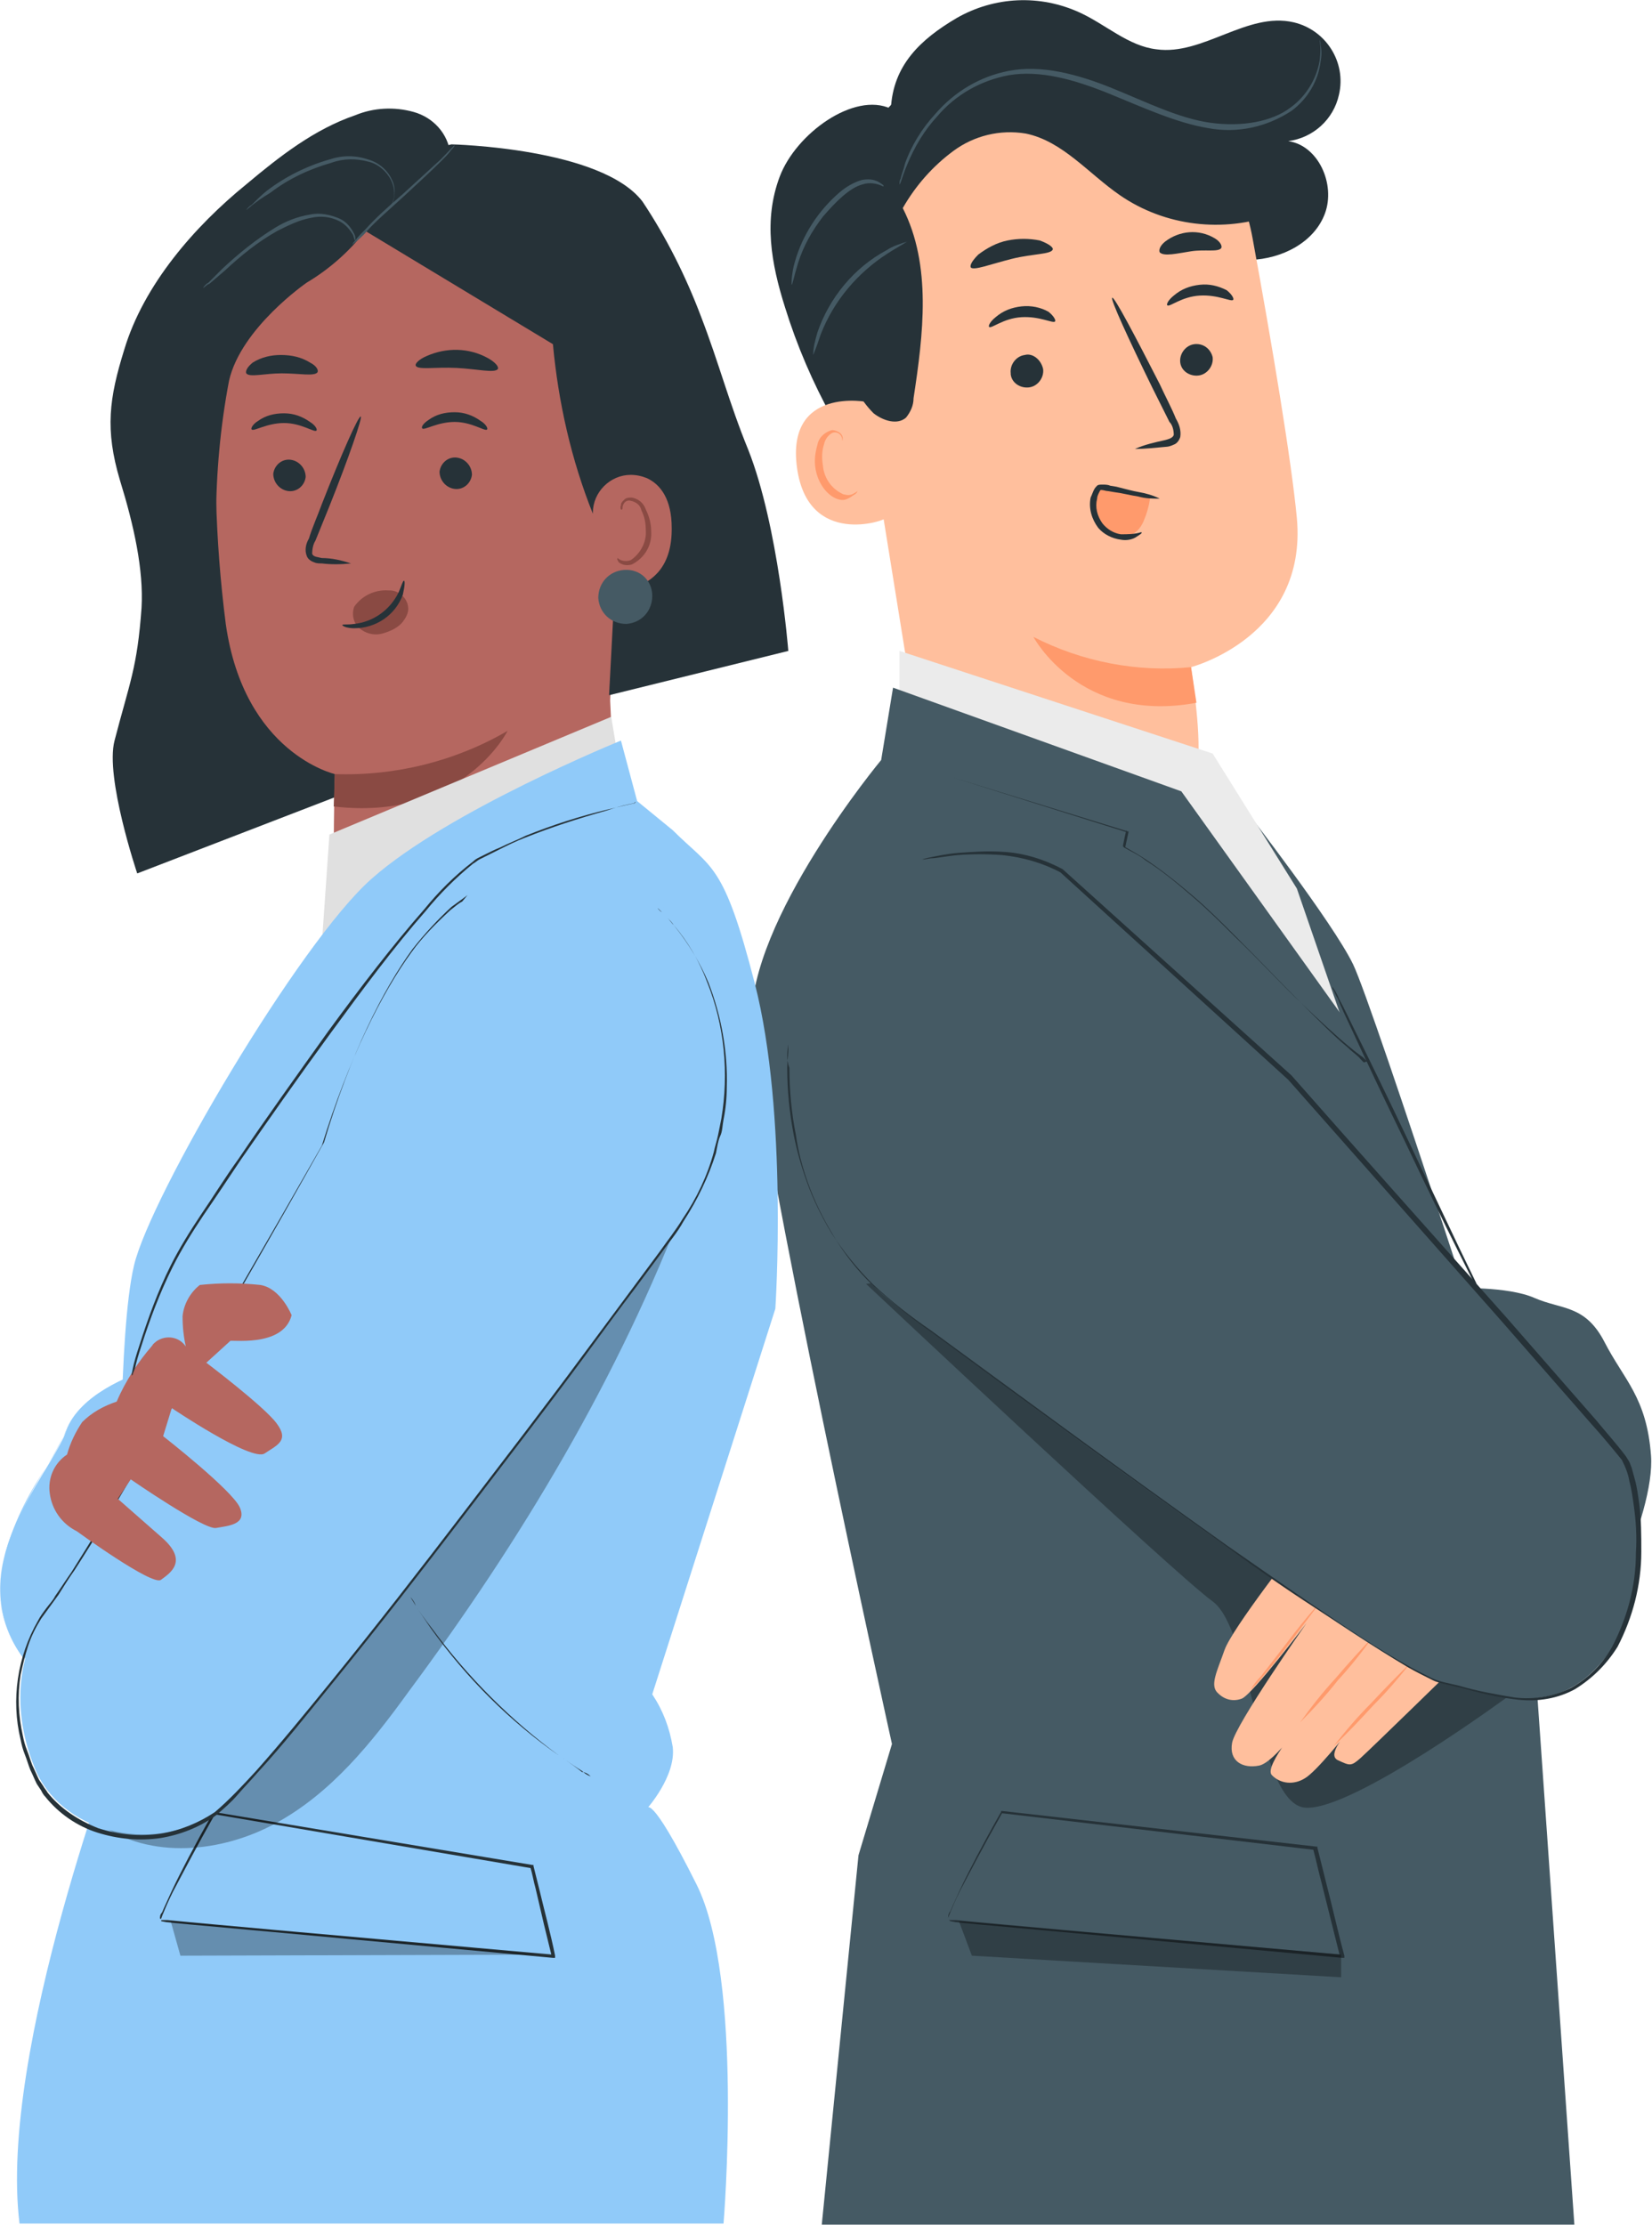 <svg version="1.1" id="Ebene_1" xmlns="http://www.w3.org/2000/svg" xmlns:xlink="http://www.w3.org/1999/xlink" x="0px" y="0px"
	 viewBox="0 0 153 206" style="enable-background:new 0 0 153 206;" xml:space="preserve">
<style type="text/css">
	.st0{fill:#263238;}
	.st1{fill:#FFBF9D;}
	.st2{fill:#FF9A6C;}
	.st3{fill:#455A64;}
	.st4{fill:#EBEBEB;}
	.st5{opacity:0.3;}
	.st6{fill:#B56760;}
	.st7{fill:#8A4A43;}
	.st8{fill:#90CAF9;}
	.st9{fill:#E0E0E0;}
</style>
<g>
	<g id="Clip" transform="translate(23 -116)">
		<g id="Vector_Smart_Object" transform="translate(251.709 90.766)">
			<g id="freepik--character-2--inject-46">
				<path id="Pfad_23261" class="st0" d="M-192.2,35.3c0.2-4,2.7-6.4,6.1-8.4c3.5-2,7.7-2.2,11.4-0.5c2.4,1.1,4.5,3.1,7.1,3.4
					c4.3,0.6,8.4-3.5,12.7-2.5c3,0.7,4.9,3.7,4.2,6.7c-0.5,2.3-2.4,4-4.7,4.3c2.8,0.4,4.4,4,3.4,6.7s-4,4.2-6.9,4.3
					c-2.9-0.1-5.7-1-8.1-2.6c-2.5-1.4-4.8-3.2-7.4-4.4c-2.5-1.4-5.5-1.8-8.3-1.2c-3.7,1-6.4,4.5-7.4,8.3c-1,3.8-0.6,7.7,0,11.6
					s1.3,7.7,1,11.6c0,0.5-0.2,0.9-0.5,1.2c-0.6,0.3-1.2-0.2-1.7-0.7c-4.8-5.7-8.5-12.3-10.7-19.4c-1.3-4.1-2-8.1-0.5-12.1
					S-195.6,33.7-192.2,35.3"/>
				<path id="Pfad_23262" class="st1" d="M-195.9,54.5l6.3,39.1c1.2,7.3,5.9,14.4,17.4,12l0,0c9.8-2.8,9-9.9,7.8-18.6l0,0
					c0,0,10.8-2.8,9.8-13.8c-0.5-5.3-2.3-16.1-4.1-25.9c-1.9-10.5-11.6-17.8-22.2-16.7l-1.1,0.1C-193.2,32.6-198,43.2-195.9,54.5z"
					/>
				<path id="Pfad_23263" class="st2" d="M-164.4,87c-5,0.5-10.1-0.5-14.6-2.8c0,0,4.3,8.1,15.1,6.1L-164.4,87z"/>
				<path id="Pfad_23264" class="st0" d="M-162.4,58.3c0.1,0.8-0.5,1.6-1.3,1.7c-0.8,0.1-1.6-0.4-1.7-1.2c0,0,0,0,0,0c0,0,0,0,0,0
					c-0.1-0.8,0.5-1.6,1.3-1.7C-163.3,57-162.6,57.5-162.4,58.3C-162.4,58.3-162.4,58.3-162.4,58.3
					C-162.4,58.3-162.4,58.3-162.4,58.3z"/>
				<path id="Pfad_23265" class="st0" d="M-160.5,53c-0.2,0.2-1.4-0.5-3.1-0.4s-2.8,1.1-3,0.9c-0.1-0.1,0.1-0.5,0.6-0.9
					c0.7-0.6,1.5-0.9,2.4-1c0.9-0.1,1.7,0.1,2.5,0.5C-160.6,52.5-160.4,52.9-160.5,53z"/>
				<path id="Pfad_23266" class="st0" d="M-178.1,59.4c0.1,0.8-0.5,1.6-1.3,1.7c-0.8,0.1-1.6-0.4-1.7-1.2c0,0,0,0,0,0c0,0,0,0,0-0.1
					c-0.1-0.8,0.5-1.6,1.3-1.7C-179.1,57.9-178.3,58.5-178.1,59.4C-178.1,59.3-178.1,59.3-178.1,59.4
					C-178.1,59.3-178.1,59.3-178.1,59.4z"/>
				<path id="Pfad_23267" class="st0" d="M-177,55c-0.2,0.2-1.4-0.5-3.1-0.4s-2.8,1.1-3,0.9c-0.1-0.1,0.1-0.5,0.6-0.9
					c0.7-0.6,1.5-0.9,2.4-1c0.9-0.1,1.8,0.1,2.5,0.5C-177.1,54.5-176.9,54.9-177,55z"/>
				<path id="Pfad_23268" class="st0" d="M-169.6,66.8c0.9-0.4,1.8-0.6,2.7-0.8c0.4-0.1,0.8-0.2,0.9-0.5c0-0.4-0.1-0.9-0.4-1.2
					c-0.5-1-1-2-1.6-3.2c-2.2-4.5-3.9-8.2-3.7-8.3s2.1,3.5,4.4,8c0.5,1.1,1.1,2.2,1.5,3.2c0.3,0.5,0.5,1.1,0.4,1.7
					c-0.1,0.3-0.3,0.6-0.6,0.7c-0.2,0.1-0.5,0.2-0.7,0.2C-167.8,66.7-168.7,66.8-169.6,66.8z"/>
				<path id="Pfad_23269" class="st0" d="M-177.2,48.3c-0.1,0.5-1.8,0.4-3.8,0.9s-3.5,1.1-3.8,0.8c-0.1-0.2,0.1-0.6,0.7-1.2
					c0.8-0.6,1.7-1.1,2.7-1.3c1-0.2,2-0.2,3,0C-177.6,47.8-177.2,48.1-177.2,48.3z"/>
				<path id="Pfad_23270" class="st0" d="M-161.6,48.2c-0.3,0.4-1.5,0.1-2.8,0.3s-2.5,0.5-2.9,0.1c-0.1-0.2,0-0.6,0.5-1
					c1.3-1,3.1-1.2,4.6-0.3C-161.7,47.6-161.5,48-161.6,48.2z"/>
				<path id="Pfad_23271" class="st1" d="M-194.2,62.5c-0.2-0.1-7.7-1.5-6.7,6s8.3,4.9,8.2,4.7S-194.2,62.5-194.2,62.5z"/>
				<path id="Pfad_23272" class="st2" d="M-195.3,70.7c0,0-0.1,0.1-0.3,0.2c-0.3,0.2-0.6,0.2-1,0.1c-1.1-0.5-1.8-1.5-1.9-2.7
					c-0.1-0.6-0.1-1.3,0.1-1.9c0.1-0.5,0.4-0.9,0.8-1.1c0.3-0.1,0.6,0,0.8,0.3c0.1,0.2,0.1,0.3,0.1,0.4s0.1-0.1,0-0.4
					c-0.1-0.2-0.2-0.3-0.4-0.4c-0.2-0.1-0.5-0.2-0.7-0.1c-0.6,0.2-1.1,0.7-1.2,1.3c-0.2,0.7-0.3,1.4-0.2,2.1c0.2,1.5,1.2,2.8,2.3,3
					c0.4,0.1,0.8-0.1,1.2-0.4C-195.3,70.9-195.3,70.7-195.3,70.7z"/>
				<path id="Pfad_23273" class="st0" d="M-159.6,37.2c-1.3-2-3-3.7-5.1-4.8c-4.4-2.7-9.5-4-14.6-3.6c-5.2,0.4-9.9,2.8-13.4,6.7
					c-2.6,3.2-4.2,7.1-4.7,11.2c-0.4,4.1,0,8.2,1.1,12.1c0.4,1.8,1.2,3.4,2.5,4.7c0.9,0.7,2.2,1.1,3,0.4c0.4-0.5,0.7-1.1,0.7-1.8
					c0.9-5.9,1.7-12.3-1-17.6c1.2-2.1,2.8-3.9,4.7-5.3c1.9-1.4,4.3-2,6.7-1.6c3.4,0.7,5.8,3.7,8.7,5.7c4.2,2.9,9.6,3.5,14.3,1.8
					L-159.6,37.2z"/>
				<path id="Pfad_23274" class="st2" d="M-168.2,71.4c-0.1,0.7-0.3,1.4-0.6,2.1c-0.3,0.7-0.8,1.2-1.5,1.4c-0.8,0.2-1.5-0.1-2.1-0.6
					c-0.5-0.6-0.9-1.3-1-2c-0.1-0.7,0-1.5,0.7-1.8c0.3-0.1,0.6-0.1,0.8,0l3.8,0.7"/>
				<path id="Pfad_23275" class="st0" d="M-169,74.5c-0.6,0.2-1.3,0.2-1.9,0.2c-0.7-0.1-1.3-0.5-1.7-1c-0.5-0.7-0.7-1.5-0.5-2.3
					c0-0.2,0.1-0.4,0.2-0.6c0.1-0.2,0.1-0.2,0.2-0.2c0.2,0,0.4,0.1,0.6,0.1l0.6,0.1c0.8,0.1,1.5,0.3,2.2,0.4c0.7,0.2,1.3,0.2,2,0.2
					c-0.6-0.3-1.3-0.5-1.9-0.6c-0.6-0.1-1.3-0.3-2.1-0.5l-0.6-0.1c-0.2-0.1-0.5-0.1-0.7-0.1c-0.2,0-0.4,0-0.5,0.1
					c-0.1,0.1-0.2,0.2-0.3,0.4c-0.1,0.2-0.2,0.5-0.3,0.7c-0.2,1,0.1,2,0.7,2.8c0.5,0.6,1.3,1,2.1,1.1c0.5,0.1,1.1,0,1.5-0.3
					C-169.1,74.7-168.9,74.6-169,74.5z"/>
				<path id="Pfad_23276" class="st3" d="M-152.5,28.9c0.1,0.2,0.1,0.3,0.1,0.5c0.1,0.5,0.1,1,0,1.5c-0.2,1.8-1.2,3.5-2.7,4.6
					c-2.3,1.5-5,2.1-7.7,1.6c-3-0.5-6-1.9-9.2-3.2s-6.4-2.2-9.3-1.7c-2.6,0.5-4.9,1.8-6.6,3.8c-1.2,1.3-2.1,2.8-2.8,4.5
					c-0.5,1.2-0.6,1.8-0.7,1.8c0-0.2,0-0.4,0.1-0.5c0.1-0.5,0.3-0.9,0.4-1.4c0.6-1.7,1.6-3.3,2.8-4.6c1.8-2.1,4.2-3.5,6.8-4
					c3-0.6,6.4,0.3,9.6,1.6s6.2,2.8,9.1,3.2s5.7-0.1,7.4-1.4c1.4-1,2.4-2.6,2.7-4.3C-152.4,30.2-152.4,29.5-152.5,28.9z"/>
				<path id="Pfad_23277" class="st3" d="M-201.4,51.6c0-0.7,0.1-1.4,0.3-2.1c0.7-2.5,2.2-4.8,4.2-6.5c0.6-0.5,1.3-0.9,2-1.1
					c0.5-0.1,1.1-0.1,1.6,0.2c0.3,0.2,0.5,0.3,0.4,0.4c-0.6-0.3-1.3-0.4-1.9-0.2c-1.2,0.3-2.5,1.6-3.7,3c-1,1.3-1.8,2.7-2.3,4.3
					C-201.2,50.9-201.3,51.6-201.4,51.6z"/>
				<path id="Pfad_23278" class="st3" d="M-199.4,58.1c0-0.7,0.2-1.4,0.4-2.1c1.1-3.2,3.4-6,6.4-7.6c0.6-0.4,1.3-0.6,1.9-0.8
					c-0.6,0.4-1.2,0.7-1.8,1.1c-2.8,1.8-5,4.4-6.2,7.5C-198.9,56.8-199.1,57.4-199.4,58.1z"/>
				<path id="Pfad_23279" class="st3" d="M-159.3,100.3c0,0,8,10.3,9.9,14.2s15.7,46.7,15.7,46.7l-6,2.5L-159.3,100.3z"/>
				<path id="Pfad_23280" class="st4" d="M-191.4,90.7v-5.2l29,9.5l7.8,12.5l6,17.4l-16.8-25.3L-191.4,90.7z"/>
				<path id="Pfad_23281" class="st3" d="M-193.1,95.6c0,0-12.3,14.8-12,24.3c0.3,9.4,13,66.8,13,66.8l-3.1,10.3l-3.4,34.2h69.7
					l-4.9-70c-0.8,0-15.3-40.1-15.3-40.1l-16.2-22.6l-26.7-9.6L-193.1,95.6z"/>
				<path id="Pfad_23282" class="st3" d="M-140,144.5c0,0,4.9-0.2,7.4,0.9s4.7,0.6,6.5,4.1s3.9,5.1,4.3,10.5s-5.3,17.8-9.1,19.5
					C-134.7,181.3-140,144.5-140,144.5z"/>
				<g id="Gruppe_2940" class="st5">
					<path id="Pfad_23283" d="M-194.5,144.1c0,0,28.5,26.8,32.1,29.4s4.2,18.8,8.6,19.1s18.9-10.4,18.9-10.4l-42.9-40.5
						L-194.5,144.1z"/>
				</g>
				<path id="Pfad_23284" class="st1" d="M-154.4,168.1c0,0-6.2,7.9-6.9,9.9s-1.4,3.3-0.6,4c0.6,0.6,1.4,0.8,2.2,0.5c1-0.4,6-7,6-7
					s-6.6,9.4-6.9,11.1s1,2.4,2.5,2.1s4.4-4.6,4.4-4.6s-4.1,4.7-3.2,5.5c0.8,0.8,2,0.9,3,0.3c1.1-0.6,4-4.3,4-4.3s-2,2.1-0.9,2.6
					s1.2,0.6,2.1-0.2s9.3-9,9.3-9l-5.3-3.6L-154.4,168.1z"/>
				<path id="Pfad_23285" class="st2" d="M-151.9,172.9c-0.3,0.5-0.6,0.9-1,1.3l-2.4,3.2c-0.9,1.2-1.8,2.3-2.5,3.1
					c-0.3,0.4-0.7,0.8-1.1,1.2c0.3-0.5,0.6-0.9,1-1.3l2.4-3.1c0.9-1.2,1.8-2.3,2.5-3.1C-152.7,173.7-152.3,173.3-151.9,172.9z"/>
				<path id="Pfad_23286" class="st2" d="M-147.5,176.7c-1,1.4-2.1,2.8-3.3,4.1c-1.1,1.4-2.3,2.7-3.5,3.9c1-1.4,2.1-2.8,3.3-4.1
					C-149.9,179.3-148.7,178-147.5,176.7z"/>
				<path id="Pfad_23287" class="st2" d="M-144,179.1c-1.1,1.4-2.2,2.7-3.5,4c-1.2,1.3-2.4,2.6-3.7,3.8c1.1-1.4,2.2-2.7,3.5-4
					C-146.5,181.6-145.2,180.3-144,179.1z"/>
				<path id="Pfad_23288" class="st3" d="M-189.4,104.8c4-0.8,9.1-1.2,13,1l21.1,19.1c0,0,29.8,33.5,31,35.4s2.7,12.9-1.8,18.5
					c-4.5,5.6-9.6,3.5-15.4,2.1c-4.6-1.1-36.6-24.6-49.8-34.5c-4.6-3.4-7.9-8.2-9.4-13.7c-1-3.5-1.4-7.2-1.1-10.9"/>
				<path id="Pfad_23289" class="st0" d="M-201.7,121.9c0,0,0,0.2,0,0.6s-0.1,0.9-0.1,1.6c0,2.1,0.2,4.1,0.6,6.2
					c0.3,1.5,0.7,2.9,1.2,4.3c0.6,1.7,1.4,3.3,2.3,4.8c1.1,1.7,2.4,3.3,3.8,4.7c1.7,1.6,3.5,3,5.4,4.3c7.8,5.7,17,12.5,27.4,19.9
					c2.6,1.8,5.3,3.7,8.1,5.6s5.6,3.8,8.6,5.5c0.7,0.4,1.5,0.8,2.3,1.2c0.4,0.2,0.8,0.3,1.2,0.4l1.3,0.3c1.7,0.5,3.4,0.8,5.2,1.1
					c1.8,0.2,3.6-0.1,5.2-0.9c1.6-0.9,2.9-2.2,3.8-3.8c1.4-2.7,2.2-5.6,2.2-8.7c0.1-1.5,0-3-0.2-4.4c-0.1-0.7-0.2-1.5-0.4-2.2
					c-0.1-0.7-0.4-1.4-0.7-2c-0.9-1.1-1.8-2.2-2.8-3.3l-2.8-3.2l-5.5-6.3l-19.8-22.4l0,0l-21.1-19.2l0,0c-1.7-0.9-3.5-1.4-5.4-1.6
					c-1.4-0.1-2.8-0.1-4.1,0c-1.1,0.1-2,0.3-2.5,0.3l-0.6,0.1c-0.1,0-0.2,0-0.2,0s0.3-0.1,0.8-0.2s1.4-0.3,2.5-0.4
					c1.4-0.1,2.8-0.2,4.2-0.1c1.9,0.1,3.8,0.7,5.5,1.6l0,0l21.2,19.1l0,0c5.9,6.7,12.6,14.2,19.9,22.4l5.5,6.3l2.8,3.2
					c0.9,1.1,1.9,2.2,2.8,3.4c0.1,0.2,0.2,0.3,0.3,0.5c0.1,0.2,0.1,0.3,0.2,0.5c0.1,0.4,0.2,0.7,0.3,1.1c0.2,0.7,0.3,1.5,0.4,2.2
					c0.2,1.5,0.2,3,0.2,4.5c0,3.1-0.8,6.1-2.2,8.8c-1,1.6-2.3,2.9-3.9,3.9c-1.6,0.9-3.5,1.2-5.3,1c-1.8-0.2-3.5-0.6-5.3-1.1
					l-1.3-0.3c-0.4-0.1-0.9-0.2-1.3-0.4c-0.8-0.4-1.6-0.8-2.3-1.2c-3-1.8-5.8-3.7-8.6-5.5s-5.5-3.7-8.1-5.6
					c-10.4-7.4-19.7-14.2-27.4-19.9c-1.9-1.3-3.7-2.8-5.4-4.3c-1.5-1.4-2.8-3.1-3.8-4.8c-0.9-1.5-1.7-3.1-2.3-4.8
					c-0.5-1.4-0.9-2.9-1.1-4.4c-0.4-2-0.6-4.1-0.6-6.2C-201.9,123.3-201.8,122.6-201.7,121.9z"/>
				<path id="Pfad_23290" class="st0" d="M-148.1,123.5l-0.1-0.1l-0.3-0.3c-0.3-0.2-0.7-0.5-1.3-1c-1.1-0.9-2.6-2.3-4.4-4
					s-3.8-3.9-6.2-6.2c-1.2-1.2-2.4-2.4-3.8-3.6c-1.4-1.2-2.8-2.4-4.4-3.4c-0.6-0.5-1.3-0.8-2-1.2l-0.1-0.1v-0.1
					c0.1-0.5,0.2-1,0.3-1.4l0.1,0.2l-16.2-5.1l-4.8-1.5l-1.3-0.4l-0.3-0.1l-0.1,0h0.1l0.3,0.1l1.3,0.4l4.8,1.5l16.2,5l0.1,0l0,0.1
					c-0.1,0.5-0.2,0.9-0.3,1.4l-0.1-0.1c0.7,0.4,1.4,0.8,2,1.2c1.5,1,3,2.2,4.4,3.4c1.4,1.2,2.6,2.4,3.8,3.6
					c2.3,2.3,4.4,4.5,6.2,6.3s3.2,3.2,4.3,4.1c0.5,0.5,1,0.8,1.2,1.1l0.3,0.3C-148.1,123.5-148.1,123.5-148.1,123.5z"/>
				<path id="Pfad_23291" class="st0" d="M-137.6,145.1c-0.2-0.3-0.4-0.7-0.6-1.1l-1.5-3c-1.3-2.6-3-6.1-4.9-10.1
					c-1.9-3.9-3.6-7.5-4.8-10.1c-0.6-1.3-1.1-2.3-1.4-3.1c-0.2-0.3-0.3-0.6-0.4-0.8c-0.1-0.1-0.1-0.2-0.1-0.3
					c0.1,0.1,0.1,0.2,0.2,0.3c0.1,0.2,0.3,0.5,0.4,0.8c0.4,0.7,0.9,1.8,1.5,3c1.3,2.6,3,6.1,4.9,10.1l4.8,10.1l1.5,3.1
					C-137.9,144.4-137.7,144.7-137.6,145.1z"/>
				<path id="Pfad_23292" class="st0" d="M-186.9,203h0.2l0.5,0l2.1,0.2l7.7,0.7l25.9,2.3l-0.1,0.2l-1.7-6.8
					c-0.3-1.1-0.5-2.1-0.8-3.2l0.1,0.1l-29-3.4l0.1,0c-1.7,3-3,5.5-3.9,7.2c-0.4,0.8-0.7,1.5-0.9,2c-0.1,0.2-0.1,0.3-0.2,0.5
					C-186.9,202.8-186.9,202.9-186.9,203c0-0.3,0-0.6,0.2-0.8c0.2-0.5,0.5-1.1,0.9-2c0.8-1.7,2.1-4.2,3.8-7.2l0-0.1h0.1l29.1,3.3
					h0.1v0.1l0.8,3.2c0.6,2.3,1.1,4.6,1.7,6.8l0,0.2h-0.2l-26-2.4l-7.7-0.7l-2.1-0.2l-0.5-0.1C-186.8,203-186.8,203-186.9,203z"/>
				<g id="Gruppe_2941" class="st5">
					<path id="Pfad_23293" d="M-185.9,203.1l1.2,3.2l34.2,2v-2.1L-185.9,203.1z"/>
				</g>
			</g>
			<g id="freepik--character-1--inject-46">
				<path id="Pfad_23294" class="st0" d="M-233,39.5c-0.2-1.9-1.6-3.4-3.4-3.9c-1.8-0.5-3.7-0.4-5.4,0.3c-3.8,1.3-7,3.8-10.1,6.4
					c-4.8,3.9-9.5,9.3-11.3,15.3c-1.4,4.5-1.8,7.4-0.4,12.1c1.3,4.2,2.2,8.3,2,11.8c-0.4,5.6-1.1,6.9-2.5,12.3
					c-0.9,3.4,2.1,12.3,2.1,12.3l19.2-7.4c6.8-3.2,21.6-9.2,21.6-9.2L-233,39.5z"/>
				<path id="Pfad_23295" class="st6" d="M-243.8,104.8c0-4.7,0.1-7.9,0.1-7.9s-8.4-1.9-10.1-13.9c-1-7.8-1.2-15.6-0.6-23.4
					c0.6-7.2,5.5-15.9,12.6-15l22.2,6c2.2,0.3,2.9,2.1,2.8,4.3l0.2,1l-1.6,34.2l0.7,14.5c-0.3,6.5-6.7,12.4-13.2,12.7l0,0
					c-6.8,0.3-12.6-5-12.9-11.8c0,0,0,0,0,0C-243.8,105.3-243.8,105.1-243.8,104.8z"/>
				<path id="Pfad_23296" class="st0" d="M-249.4,69.1c0,0.8,0.6,1.5,1.4,1.6c0.8,0.1,1.5-0.5,1.6-1.3c0,0,0,0,0,0v0
					c0-0.8-0.6-1.5-1.4-1.6C-248.6,67.7-249.3,68.3-249.4,69.1L-249.4,69.1z"/>
				<path id="Pfad_23297" class="st0" d="M-251.4,65c0.2,0.2,1.4-0.6,3-0.6s2.8,0.9,3,0.7c0.1-0.1-0.1-0.5-0.6-0.8
					c-0.7-0.5-1.5-0.8-2.4-0.8c-0.9,0-1.7,0.2-2.4,0.7C-251.3,64.5-251.5,64.9-251.4,65z"/>
				<path id="Pfad_23298" class="st0" d="M-234,68.9c0,0.8,0.6,1.5,1.4,1.6c0.8,0.1,1.5-0.5,1.6-1.3c0,0,0,0,0,0v0
					c0-0.8-0.6-1.5-1.4-1.6C-233.2,67.5-233.9,68.1-234,68.9L-234,68.9z"/>
				<path id="Pfad_23299" class="st0" d="M-235.6,64.9c0.2,0.2,1.4-0.6,3-0.6s2.8,0.9,3,0.7c0.1-0.1-0.1-0.5-0.6-0.8
					c-0.7-0.5-1.5-0.8-2.4-0.8c-0.9,0-1.7,0.2-2.4,0.7C-235.6,64.5-235.7,64.8-235.6,64.9z"/>
				<path id="Pfad_23300" class="st0" d="M-242.2,77.4c-0.9-0.3-1.8-0.5-2.7-0.5c-0.4-0.1-0.8-0.1-0.9-0.4c0-0.4,0.1-0.9,0.3-1.2
					l1.3-3.2c1.8-4.5,3.1-8.3,2.9-8.3c-0.2-0.1-1.8,3.5-3.6,8.1c-0.4,1.1-0.9,2.2-1.2,3.2c-0.3,0.5-0.4,1.1-0.2,1.6
					c0.1,0.3,0.4,0.5,0.7,0.6c0.2,0.1,0.5,0.1,0.7,0.1C-244.1,77.5-243.2,77.5-242.2,77.4z"/>
				<path id="Pfad_23301" class="st7" d="M-243.7,96.9c5.6,0.2,11.2-1.2,16-4c0,0-4.2,8.4-16.1,7L-243.7,96.9z"/>
				<path id="Pfad_23302" class="st0" d="M-236.2,59.1c0.2,0.4,1.8,0.1,3.8,0.2c1.9,0.1,3.5,0.5,3.8,0.1c0.1-0.2-0.2-0.6-0.9-1
					c-1.8-1-3.9-1-5.7-0.2C-235.9,58.5-236.3,58.9-236.2,59.1z"/>
				<path id="Pfad_23303" class="st0" d="M-251.9,59.8c0.3,0.4,1.7,0,3.3,0s3,0.3,3.3-0.1c0.1-0.2-0.1-0.6-0.7-0.9
					c-0.8-0.5-1.7-0.7-2.7-0.7c-0.9,0-1.8,0.2-2.6,0.7C-251.8,59.2-252,59.6-251.9,59.8z"/>
				<path id="Pfad_23304" class="st7" d="M-241.9,81.4c0.7-1,1.9-1.6,3.2-1.5h0.1c0.9,0,1.7,0.8,1.7,1.7c0,0.4-0.2,0.8-0.5,1.2
					c-0.4,0.5-1,0.8-1.6,1c-0.8,0.3-1.6,0.2-2.3-0.3C-241.9,83.1-242.2,82.2-241.9,81.4z"/>
				<path id="Pfad_23305" class="st0" d="M-237.3,79c-0.1,0-0.2,0.4-0.5,1.1c-0.8,1.6-2.3,2.7-4.1,2.9c-0.7,0.1-1.1,0-1.1,0.1
					s0.4,0.3,1.1,0.3c2,0,3.8-1.2,4.5-3.1C-237.2,79.4-237.2,79-237.3,79z"/>
				<path id="Pfad_23306" class="st0" d="M-254.7,73.4l-2.5-10c-2.2-3.1-0.5-8.1,1.1-11.5c1.7-3.4,4.5-6.2,7.9-7.9
					c3.4-1.7,7-2.9,10.7-3.7c-1.5,4.6-4.6,8.6-8.8,11.1c0,0-6.1,4.2-7.2,9.1C-254.3,64.7-254.7,69.1-254.7,73.4z"/>
				<path id="Pfad_23307" class="st0" d="M-240.9,46.6l17.4,10.5c0.5,5.4,1.7,10.7,3.7,15.7c3.2-2.8,5.2,2.6,6.2-1.5
					c0.1-0.2-0.9,8.5-4.2,8.8l-0.5,9.5l16.6-4.1c0,0-0.9-11.5-3.7-18.6c-1.8-4.4-2.7-8-4.4-12.4c-1.4-3.7-3.2-7.3-5.4-10.6
					c-3.8-5-17.7-5.3-17.7-5.3c-6.2,1.5-2,0.8-7.2,4.4l-1.8,4.7"/>
				<path id="Pfad_23308" class="st6" d="M-219.8,72.7c0-1.9,1.6-3.5,3.5-3.5c0.5,0,1,0.1,1.5,0.3c1.3,0.6,2.3,2,2.3,4.6
					c0.1,7.1-7.2,5.8-7.2,5.6S-219.7,75.6-219.8,72.7z"/>
				<path id="Pfad_23309" class="st7" d="M-217.5,76.9c0,0,0.1,0.1,0.3,0.2c0.3,0.1,0.6,0.1,0.9,0c0.9-0.6,1.5-1.7,1.4-2.8
					c0-0.6-0.1-1.2-0.4-1.8c-0.1-0.5-0.5-0.8-1-0.9c-0.3-0.1-0.6,0.1-0.7,0.4c-0.1,0.2,0,0.3-0.1,0.4s-0.2-0.1-0.1-0.4
					c0-0.2,0.1-0.3,0.3-0.5c0.2-0.2,0.4-0.2,0.7-0.2c0.6,0.1,1.1,0.5,1.3,1.1c0.3,0.6,0.5,1.3,0.5,2c0.1,1.3-0.6,2.5-1.8,3.1
					c-0.4,0.1-0.8,0.1-1.2-0.2C-217.5,77.1-217.6,77-217.5,76.9z"/>
				<path id="Pfad_23310" class="st3" d="M-232.6,38.7c-0.1,0.2-0.2,0.3-0.3,0.4c-0.2,0.3-0.5,0.6-1,1.1c-0.8,0.8-2.1,2-3.4,3.2
					c-1.3,1.2-2.6,2.3-3.4,3.2c-0.4,0.5-0.9,0.9-1.4,1.3c0.1-0.2,0.2-0.3,0.3-0.4c0.2-0.3,0.5-0.6,1-1.1c0.8-0.9,2-2,3.4-3.2
					l3.5-3.2C-233.1,39.2-232.6,38.6-232.6,38.7z"/>
				<path id="Pfad_23311" class="st3" d="M-251.9,44.7c0.1-0.2,0.3-0.4,0.5-0.5c0.5-0.5,0.9-0.9,1.4-1.3c1.7-1.3,3.7-2.3,5.8-2.9
					c1.2-0.4,2.4-0.4,3.6,0c1,0.3,1.8,1,2.2,1.9c0.3,0.6,0.3,1.3,0.1,2c-0.1,0.2-0.1,0.3-0.2,0.5c-0.1,0.1-0.1,0.1-0.1,0.1
					c0.1-0.2,0.2-0.4,0.3-0.7c0.2-0.6,0.1-1.3-0.2-1.9c-0.4-0.8-1.2-1.5-2.1-1.7c-1.1-0.3-2.3-0.3-3.4,0.1c-2.1,0.6-4,1.5-5.7,2.8
					C-251.2,44-251.9,44.7-251.9,44.7z"/>
				<path id="Pfad_23312" class="st3" d="M-255.9,51.9c0.1-0.2,0.3-0.4,0.5-0.5c0.3-0.3,0.8-0.8,1.3-1.3c1.5-1.4,3.1-2.7,4.9-3.8
					c1-0.6,2-1,3.2-1.2c0.9-0.2,1.9,0,2.8,0.4c0.6,0.3,1,0.8,1.3,1.4c0.1,0.2,0.1,0.3,0.1,0.5c0,0.1,0,0.1,0,0.2
					c0,0-0.1-0.2-0.2-0.6c-0.3-0.5-0.7-1-1.3-1.3c-0.8-0.4-1.7-0.5-2.6-0.3c-1.1,0.2-2.1,0.7-3.1,1.2c-1.8,1-3.4,2.3-4.9,3.7
					l-1.4,1.2C-255.6,51.6-255.7,51.8-255.9,51.9z"/>
				<path id="Pfad_23313" class="st3" d="M-214.3,80.4c0,1.4-1,2.5-2.4,2.6c-1.4,0-2.5-1-2.6-2.4c0-1.4,1-2.5,2.4-2.6
					C-215.4,77.9-214.3,79-214.3,80.4z"/>
				<path id="Pfad_23314" class="st8" d="M-259.9,151.6c-0.6,0.4-7.2,2-8.7,6.2c-1.6,4.2-10,12.7-3.9,21l12.7-7L-259.9,151.6z"/>
				<path id="Pfad_23315" class="st8" d="M-272.5,178.8L-272.5,178.8c-1.1-1.4-1.8-3.1-2.1-4.8c-0.2-1.6-0.1-3.1,0.3-4.7
					c0.9-2.9,2.2-5.6,3.8-8.1c0.7-1.1,1.3-2.3,1.9-3.4c1.3-3.4,5.9-5.1,7.9-5.8c0.3-0.1,0.6-0.2,0.8-0.4l0,0v20.2l0,0L-272.5,178.8z
					 M-259.9,151.6c-0.3,0.1-0.6,0.2-0.8,0.3c-2,0.7-6.6,2.4-7.9,5.8c-0.5,1.2-1.2,2.4-1.9,3.5c-1.7,2.5-3,5.2-3.8,8.1
					c-0.4,1.5-0.5,3.1-0.3,4.6c0.3,1.7,1,3.4,2.1,4.8l12.6-7L-259.9,151.6z"/>
				<path id="Pfad_23316" class="st9" d="M-245.2,116.9l1-14.4l26.1-10.9l0.9,5.4l-17.8,9.1L-245.2,116.9z"/>
				<path id="Pfad_23317" class="st8" d="M-217.2,93.8c0,0-16,6.5-23.1,12.8c-6.7,5.9-20.5,29.4-22,35.8c-1.5,6.4-1.2,24.1-1.2,24.1
					s0,18.3,0,18.7s-11.4,29.9-9.4,45.9h65.2c0,0,1.9-22.6-2.5-31.4s-4.6-7-4.6-7s2.7-3,2.4-5.7c-0.3-1.8-0.9-3.4-1.9-4.9l11.4-35.7
					c0,0,1.2-18-1.9-30.1c-2.9-11.3-4-10.6-7.6-14.2c-0.1-0.1,0,0.1,0,0l-3.3-2.7L-217.2,93.8z"/>
				<path id="Pfad_23318" class="st8" d="M-259.9,203c-0.2-0.8,4.9-9.9,4.9-9.9l29.5,5l2,8.3L-259.9,203z"/>
				<path id="Pfad_23319" class="st0" d="M-259.9,203h0.2l0.5,0l2.1,0.2l7.7,0.7l25.9,2.3l-0.1,0.2c-0.5-2-1-4.1-1.5-6.3
					c-0.2-0.7-0.3-1.4-0.5-2l0.1,0.1l-29.4-5l0.1,0c-1.7,3-3,5.5-3.9,7.2c-0.4,0.8-0.7,1.5-0.9,2c-0.1,0.2-0.1,0.3-0.2,0.5
					C-259.9,202.8-259.9,202.9-259.9,203c0-0.3,0-0.5,0.2-0.7c0.2-0.5,0.5-1.1,0.9-2c0.8-1.7,2.1-4.2,3.8-7.2l0-0.1h0.1l29.5,4.9
					h0.1v0.1l0.5,2c0.5,2.1,1.1,4.3,1.5,6.3l0,0.2h-0.2l-26-2.4l-7.7-0.7l-2.1-0.2l-0.5-0.1C-259.7,203-259.8,203-259.9,203z"/>
				<g id="Gruppe_2942" class="st5">
					<path id="Pfad_23320" d="M-266.2,188.8l0.7,5.3c4.7,3.3,11.3,2.7,16.4-0.1s8.8-7.4,12.2-12.1c10.4-14,19.5-29.1,25.7-45.5
						C-227.4,156-249.8,169.4-266.2,188.8z"/>
				</g>
				<path id="Pfad_23321" class="st8" d="M-213.5,109c5.5,4.4,10.2,18,1.8,29.8c0,0-37,50.3-43.1,54.3c-6.1,4-14.4,1.6-16.7-4.2
					c-2.4-5.9-1.4-11.6,1.9-15.6c3.3-4,25-42.3,25-42.3s4.9-17.7,13.4-22.9"/>
				<path id="Pfad_23322" class="st0" d="M-231.4,108.1l-0.4,0.3c-0.4,0.3-0.7,0.5-1.1,0.8c-1.3,1.2-2.5,2.5-3.6,3.9
					c-2.7,3.7-5.8,9.8-8.2,17.9l0,0c-4.7,8.4-10.7,18.8-17.6,30.6c-1.7,2.9-3.5,5.9-5.5,9c-0.5,0.7-1,1.5-1.5,2.3
					c-0.3,0.4-0.5,0.7-0.8,1.1c-0.3,0.4-0.5,0.7-0.8,1.1c-0.5,0.8-0.9,1.6-1.2,2.5c-0.3,0.9-0.5,1.8-0.7,2.7
					c-0.3,1.9-0.2,3.8,0.2,5.6c0.1,0.5,0.2,0.9,0.4,1.4s0.3,0.9,0.5,1.4c0.2,0.4,0.4,0.9,0.6,1.3l0.4,0.6c0.1,0.2,0.3,0.4,0.4,0.6
					c1.2,1.5,2.9,2.6,4.7,3.3c1.9,0.6,3.8,0.8,5.8,0.5c1.8-0.3,3.5-1,5-2c1.4-1.2,2.6-2.5,3.8-3.8c2.4-2.7,4.6-5.4,6.8-8.1
					c4.4-5.4,8.5-10.7,12.4-15.8c3.9-5.1,7.6-9.9,11-14.5l4.9-6.6l2.3-3.1c0.7-1,1.5-2,2.1-3c1.3-1.9,2.3-4,2.9-6.2
					c0.1-0.5,0.3-1.1,0.4-1.6c0.1-0.5,0.2-1,0.3-1.5c0.7-4.2,0.3-8.6-1.3-12.6c-0.7-1.9-1.8-3.8-3.1-5.3c-0.2-0.2-0.4-0.5-0.6-0.7
					l-0.5-0.5c-0.3-0.2-0.4-0.4-0.4-0.4s0.1,0.1,0.4,0.4l0.5,0.5c0.2,0.2,0.4,0.4,0.6,0.7c1.3,1.6,2.4,3.4,3.2,5.3
					c1.2,3.1,1.8,6.4,1.7,9.7c0,1-0.1,2-0.3,3c-0.1,0.5-0.1,1.1-0.3,1.5s-0.3,1.1-0.4,1.6c-0.7,2.2-1.7,4.3-3,6.3
					c-0.6,1.1-1.4,2-2.1,3l-2.3,3.1c-1.6,2.1-3.2,4.3-4.9,6.6c-3.4,4.6-7.1,9.4-11,14.5s-8,10.4-12.4,15.8c-2.2,2.7-4.4,5.5-6.8,8.1
					c-0.6,0.7-1.2,1.3-1.8,2c-0.6,0.7-1.3,1.3-2,1.9c-1.5,1.1-3.3,1.8-5.1,2.1c-2,0.3-4,0.1-5.9-0.5c-1.9-0.6-3.6-1.8-4.8-3.3
					c-0.2-0.2-0.3-0.4-0.4-0.6l-0.4-0.6c-0.2-0.4-0.4-0.9-0.6-1.3c-0.2-0.5-0.3-0.9-0.5-1.4s-0.3-0.9-0.4-1.4
					c-0.9-3.7-0.3-7.7,1.6-11c0.2-0.4,0.5-0.8,0.8-1.2c0.3-0.4,0.6-0.7,0.8-1.1c0.5-0.7,1-1.5,1.5-2.2c1.9-3,3.7-6,5.5-9
					c6.9-11.7,12.9-22.1,17.7-30.5l0,0c2.5-8.1,5.6-14.2,8.3-17.9c1-1.4,2.3-2.7,3.6-3.9c0.4-0.3,0.7-0.6,1.1-0.8
					C-231.5,108.2-231.4,108.1-231.4,108.1z"/>
				<path id="Pfad_23323" class="st6" d="M-247.7,147c0,0-1-2.5-2.9-2.8c-1.9-0.2-3.7-0.2-5.6,0c-0.9,0.7-1.5,1.8-1.6,2.9
					c0,1,0.1,1.9,0.3,2.8c-0.6-0.9-1.8-1.1-2.7-0.5c-0.1,0.1-0.3,0.2-0.4,0.4c-1.3,1.5-2.5,3.3-3.3,5.2c-1.2,0.4-2.3,1-3.2,1.9
					c-0.6,0.9-1.1,1.9-1.4,3c-1.2,0.8-1.8,2.2-1.6,3.6c0.2,1.5,1.1,2.8,2.5,3.5c0,0,7,5.1,7.8,4.5s2.6-1.7,0.1-3.9l-4.1-3.6l1.2-1.8
					c0,0,6.8,4.7,7.9,4.5s2.9-0.3,2.2-1.9s-7.1-6.6-7.1-6.6l0.8-2.6c0,0,7.4,5,8.6,4.2s2.3-1.2,1.1-2.8c-1.2-1.6-6.5-5.6-6.5-5.6
					l2.2-2C-253.6,149.2-248.5,150.1-247.7,147z"/>
				<path id="Pfad_23324" class="st0" d="M-215.8,99.5l-0.2,0.1l-0.5,0.1c-0.5,0.1-1.2,0.3-2.1,0.6c-2.5,0.7-5,1.5-7.5,2.5
					c-0.8,0.3-1.6,0.7-2.4,1.1c-0.4,0.2-0.8,0.4-1.2,0.6c-0.2,0.1-0.4,0.2-0.6,0.3c-0.2,0.1-0.4,0.3-0.6,0.4
					c-1.6,1.3-3.1,2.8-4.4,4.4c-2.9,3.3-5.8,7.2-8.8,11.3s-5.8,8.1-8.3,11.7c-1.2,1.8-2.4,3.6-3.5,5.2c-1,1.5-2,3.1-2.8,4.7
					c-1.2,2.4-2.1,4.8-2.9,7.3c-0.3,0.9-0.5,1.6-0.6,2.1l-0.2,0.5c0,0.1,0,0.1-0.1,0.2c0-0.1,0-0.1,0-0.2l0.1-0.5
					c0.1-0.5,0.3-1.2,0.6-2.1c0.8-2.5,1.7-5,2.9-7.4c0.8-1.6,1.8-3.2,2.8-4.7c1.1-1.6,2.2-3.4,3.5-5.2c2.5-3.7,5.3-7.6,8.3-11.8
					c3-4.1,6-8,8.9-11.3c1.3-1.6,2.8-3.1,4.5-4.4c0.2-0.2,0.4-0.3,0.6-0.4s0.4-0.2,0.6-0.3c0.4-0.2,0.8-0.4,1.3-0.6
					c0.8-0.4,1.6-0.7,2.4-1.1c2.5-1,5-1.8,7.5-2.4c0.9-0.2,1.6-0.4,2.1-0.5l0.5-0.1C-216,99.5-215.9,99.5-215.8,99.5z"/>
				<path id="Pfad_23325" class="st0" d="M-220,189.7c-0.3-0.1-0.6-0.3-0.8-0.5c-0.5-0.3-1.2-0.8-2.1-1.4
					c-4.6-3.2-8.6-7.2-11.9-11.8c-0.6-0.9-1.1-1.6-1.4-2.1c-0.2-0.3-0.3-0.5-0.5-0.8c0.2,0.2,0.4,0.5,0.5,0.8
					c0.3,0.5,0.8,1.2,1.5,2.1c3.3,4.5,7.3,8.5,11.8,11.8c0.9,0.6,1.6,1.1,2.1,1.5C-220.5,189.3-220.2,189.5-220,189.7z"/>
				<g id="Gruppe_2943" class="st5">
					<path id="Pfad_23326" d="M-258.9,203.1l0.9,3.2l33.4-0.1L-258.9,203.1z"/>
				</g>
			</g>
		</g>
	</g>
</g>
</svg>
